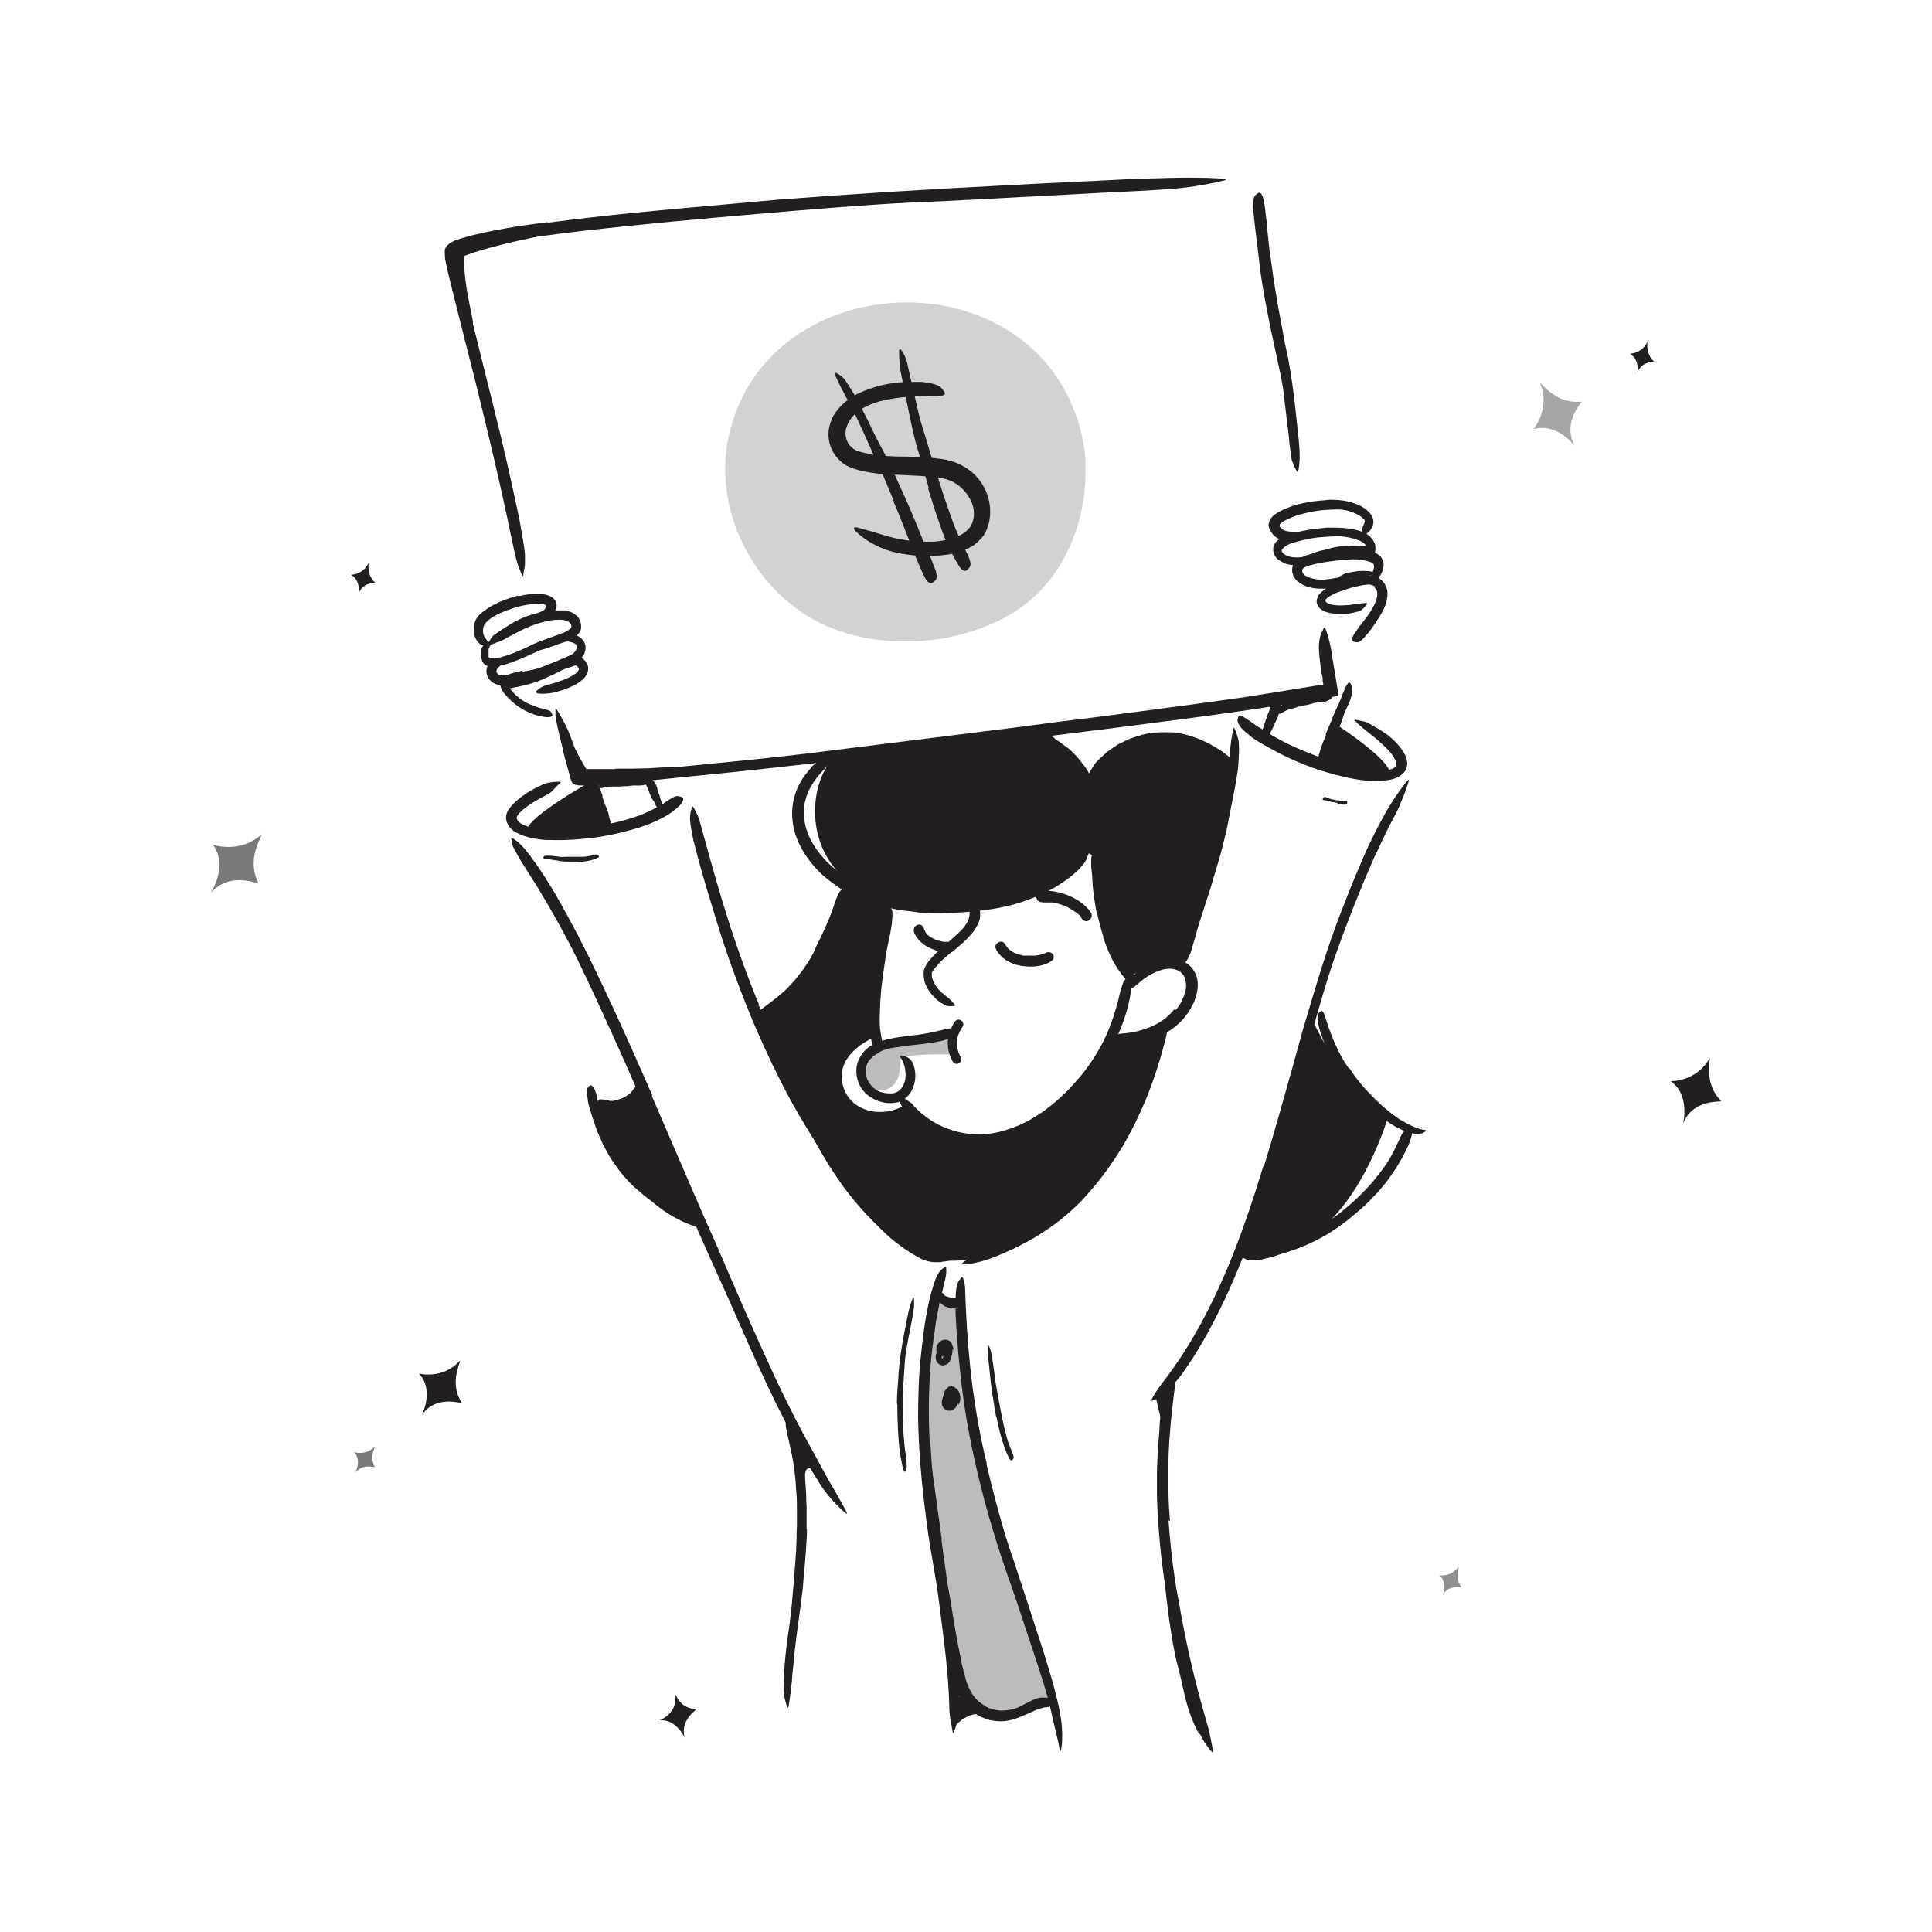 <?xml version="1.0" encoding="UTF-8"?> <svg xmlns="http://www.w3.org/2000/svg" id="Layer_53" version="1.1" viewBox="0 0 520 520"><!-- Generator: Adobe Illustrator 29.2.1, SVG Export Plug-In . SVG Version: 2.1.0 Build 116) --><defs><style> .st0, .st1, .st2, .st3, .st4, .st5, .st6 { fill: #231f20; } .st1 { opacity: .3; } .st1, .st2, .st3, .st4, .st5, .st6 { isolation: isolate; } .st2 { opacity: .2; } .st3 { opacity: .5; } .st4 { opacity: .6; } .st5 { opacity: .3; } .st6 { opacity: .4; } </style></defs><path class="st0" d="M256.9,464.7s4.1-5.1,9.1-2.8c2.9,1.3-8.5-5.7-8.5-5.7l-.6,8.5Z"></path><path class="st0" d="M129.1,65c3.4-.9,6.8-1.6,10.1-2.3,1.2-.2,2.4-.6,3.7-.8,4.4-.8,8.7-1.5,13.1-2.1,1.9-.3,3.9-.6,5.8-1,1.2-.2,2.5-.4,3.7-.6,1.2-.2,2.5-.2,3.8-.3.8,0,.7.2,0,.5-.3.2-.7.4-1.3.7-.3.1-.6.3-.9.4-.1,0-.3.1-.5.2-.2,0-.3,0-.5.1-5,1.1-10,1.9-15.1,2.6-3,.4-6.1,1.2-9.2,1.9-3.4.7-6.7,1.5-10,2.4-2,.6-4.1,1.1-6,1.9l-.6.2c-.1,0-.3.1-.4.2,0,.5.1,2.1.2,3.4.1,1.3.2,2.6.4,3.9.3,2.4.8,4.8,1.3,7.2.1.5.2,1,.3,1.5.4,1.9.4,2.5,0,3.1-.1.1-.2.3-.3.4-.2.2-.4,0-.8-.2s-.6-.8-.9-1.6c-.8-2.1-1.3-4.4-1.7-6.7s-.7-4.6-.9-6.9l-.2-2.3c0-1.2-.1-2.3-.2-3.5.4-.2.8-.4,1.3-.6l.7-.3c.2,0,.5-.2.6-.2.5-.2,1-.3,1.4-.5,1-.3,1.9-.6,2.9-.9h0c0,0,0,.1,0,.1Z"></path><path class="st0" d="M165.5,206.9c2.9,0,5.9,0,8.9-.1l3.2-.2c3.8-.1,7.6-.3,11.4-.5,1.7-.1,3.4-.3,5-.5l1.6-.2,1.6-.2c.5,0,1.1-.1,1.6-.1h1.6c.7,0,.6.2.1.6-.2.2-.6.5-1.1.8-.2.1-.5.3-.7.4-.3.1-.6.2-.9.3-1.1.3-2.2.5-3.3.7-1.1.1-2.2.3-3.3.4-2.2.2-4.4.4-6.6.4-2.7,0-5.4.4-8.1.5-3,.1-6,.2-9,.3-1.8,0-3.7,0-5.5,0s-1.8,0-2.7,0c-.5,0-.9,0-1.4,0-.4,0-1.1,0-1.7-.3-.2-.2-.5-.5-.6-.8-.2-.3-.3-.5-.4-.7-.2-.4-.5-.9-.7-1.3-1-1.9-2-3.8-2.8-5.8-.2-.4-.3-.9-.5-1.4-.1-.4-.2-.8-.3-1.1,0-.3,0-.6,0-.8,0-.4.2-.7.4-.9,0-.1.2-.2.3-.3.3-.2.7.4,1.3,1.5.7,1.7,1.6,3.4,2.5,5.1.4.9.9,1.7,1.4,2.6.2.4.5.8.7,1.2.1.2.3.4.3.5h.2s1.1,0,1.1,0h2.2c1.5,0,3,0,4.4,0h0c0,0,0,0,0,0Z"></path><path class="st1" d="M256.5,283.8s-13.8-.3-14.1,1.2.7,8.9-6.6,8.5c0,0-4.2-2-2.8-7,1.9-6.5,15.2-6.8,15.2-6.8l8.2-.8v4.8h0Z"></path><path class="st0" d="M317,436c.4,2.8.8,5.5,1.3,8.2l.6,3c.7,3.5,1.5,7,2.5,10.4.5,1.5,1,3,1.5,4.5.3,1,.8,1.9,1.1,2.8l.3.7c0,.2.2.5.2.7.2.5.3,1,.5,1.4.2.6,0,.6-.6.3-.3-.2-.6-.4-1-.8-.2-.2-.4-.4-.6-.6-.1-.1-.2-.2-.3-.3,0-.1-.1-.2-.2-.4-2-3.8-3.1-7.9-4-12-.5-2.5-1.2-5-1.8-7.5-.6-2.8-1.1-5.6-1.5-8.4-.3-1.7-.5-3.5-.7-5.2-.4-2.6-.6-5.3-.9-7.9-.2-2-.5-4-.6-6,0-.5,0-.9,0-1.3,0-1.7.1-2.2.6-2.5.1,0,.2-.2.3-.2.3-.1.6.5.8,1.7.2,1.8.5,3.6.7,5.4,0,.9.2,1.8.3,2.8s.2,1.9.3,2.8c.2,1.4.3,2.8.5,4.2l.6,4.2h0,0Z"></path><polygon class="st0" points="311.1 376.2 313.4 385.9 314.5 374 311.1 376.2"></polygon><path class="st0" d="M222.9,400s-6.3-9.3-6.3-2.1c0,2.3-1.1-7.7-1.1-7.7l7.4,9.8Z"></path><path class="st5" d="M257,450.4s-2.4-18.2-2.9-21.5-7.6-44.2-5.4-59.8c2.2-15.6,3.2-18.6,3.2-18.6l6.6,1.3s.9,37.8,9.7,58.5c8.8,20.6,14.2,47.8,14.2,47.8,0,0-9,3.8-11.7,3.8s-9.1-1.4-13.3-10.3"></path><path class="st0" d="M253.4,414.4c.5,4.1,1.1,8.2,1.7,12.3l.8,4.5c.8,5.2,1.7,10.5,2.8,15.7.2,1.2.5,2.3.8,3.4.3,1.1.5,2.3,1,3.3,1,2.7,3,5,5.7,6.2.8.3.7.5-.1.4-.8-.1-2.4-.5-3.8-1.7-1.3-1-2.3-2.4-3.1-3.9-.2-.4-.3-.8-.5-1.1l-.4-1.2-.6-2.2c-.4-1.5-.7-3-1.1-4.5-.3-1.5-.6-3-.8-4.6-.6-3.7-1.4-7.5-2-11.2-.7-4.1-1.3-8.2-1.9-12.4-.4-2.5-.7-5.1-1.1-7.6-.5-3.9-1-7.7-1.5-11.6-.4-3-.9-5.9-1.2-8.8,0-.6-.1-1.3-.2-1.9-.2-2.4-.1-3.2.2-3.8,0-.1.1-.3.2-.4.2-.2.6.7.9,2.5.4,2.6.9,5.3,1.4,8,.4,2.7.8,5.5,1.2,8.3.6,4.1,1.1,8.2,1.7,12.4h0,0Z"></path><path class="st0" d="M363.2,154.1c.5-.1,1.1-.2,1.7-.3.2,0,.4-.1.6-.1.7,0,1.5-.1,2.3,0,.3,0,.7,0,1,.1.4,0,.8.2,1.2.5.1,0,0,.1,0,.2-.1,0-.4.2-.6.2-.8.1-1.5.3-2.2.3-.5,0-.9.1-1.4.2-.5.1-1.1.2-1.6.4-.3,0-.7.1-1,.2-.5.1-1,.2-1.5.4-.4.1-.7.4-1.1.5,0,0-.2,0-.2,0-.3,0-.5,0-.6-.2,0,0,0-.1-.1-.1-.1-.2,0-.4.1-.6.5-.6,1.2-.9,1.9-1.3.5-.2,1.1-.4,1.6-.5h0s0,0,0,0Z"></path><path class="st0" d="M362.4,148.3c-.9,0-1.9.1-2.8.2-.4,0-.7.1-1,.2-1.2.2-2.4.5-3.6.8-.5.1-1.1.3-1.6.5-.7.2-1.4.4-2.1.6-.2,0-.2,0,0-.2.1-.2.4-.5.7-.7.3-.2.6-.4,1-.6.3-.1.7-.3,1-.4.7-.3,1.4-.5,2.1-.6.9-.2,1.8-.5,2.6-.7,1-.2,2-.4,3-.4.6,0,1.2,0,1.9-.1.9,0,1.9,0,2.8.1.7,0,1.5,0,2.2.2.2,0,.3,0,.5,0,.3,0,.5.2.5.4.1.1.1.3.1.4,0,0,0,.1,0,.2,0,.2-.3.3-.8.4-.6,0-1.2,0-1.8-.1-.6,0-1.2-.2-1.8-.2-.9,0-1.9,0-2.8,0h0s0,0,0,0Z"></path><path class="st0" d="M142.7,182.7c.9-.2,1.8-.4,2.7-.7.3-.1.6-.2.9-.4,1.1-.4,2.2-.8,3.3-1.3.5-.2.9-.5,1.4-.7.6-.3,1.2-.6,1.8-.9.2,0,.2,0,.1.2s-.3.5-.6.7c-1.1.9-2.4,1.5-3.7,2.1-.8.3-1.6.7-2.4,1.1-.9.4-1.8.7-2.7,1-.6.2-1.1.3-1.7.5-.9.2-1.7.4-2.6.6-.3,0-.7.1-1,.2-.3,0-.7.2-1.1.2-.2,0-.3,0-.5,0-.3,0-.5,0-.6-.2-.1-.1-.2-.3-.2-.5,0,0,0-.2,0-.3,0-.1,0-.3.2-.4.1-.1.3-.3.5-.3,1.1-.3,2.2-.3,3.4-.6.9-.1,1.8-.3,2.7-.5h0s0,0,0,0Z"></path><path class="st0" d="M348.9,188.2c.8-.2,1.6-.4,2.4-.5.3,0,.6-.2.9-.2,1-.2,2.1-.2,3.1-.4.5,0,.9-.2,1.4-.2.6,0,1.2-.2,1.8-.1.2,0,.2.3.1.6-.1.3-.3.7-.6.9-.6.2-1.1.6-1.7.6-.6.1-1.2.2-1.8.2-.7,0-1.4.3-2.1.5-.8.2-1.6.3-2.4.5-.5.1-1,.2-1.4.4-.7.2-1.5.4-2.1.6-.5.2-1,.5-1.5.8-.1,0-.2.1-.3.2-.2,0-.4,0-.5,0-.1,0-.3-.2-.4-.3,0,0-.1-.1-.1-.2,0-.1,0-.2,0-.4,0-.1,0-.4.2-.5.8-.9,1.8-1.3,2.8-1.8.8-.3,1.6-.5,2.4-.7h0c0,0,0,0,0,0Z"></path><path class="st0" d="M166.3,209.9c.7,0,1.4,0,2.1,0,.3,0,.5,0,.8,0,.9,0,1.8,0,2.7,0,.4,0,.8,0,1.2-.1.5,0,1-.1,1.6,0,.2,0,.2.3,0,.5-.1.3-.3.6-.6.7l-.8.3c-.3,0-.5.1-.8.1-.5,0-1.1.1-1.6,0-.6,0-1.3.1-1.9.2-.7,0-1.4,0-2.1.1-.4,0-.9,0-1.3,0-.7,0-1.3,0-2,.1-.5,0-1,.2-1.5.3-.1,0-.2,0-.3,0-.4,0-.6-.1-.7-.5,0-.1,0-.2,0-.3,0-.3.1-.6.4-.7.9-.4,1.8-.6,2.7-.6.7,0,1.4,0,2.1,0h0s0,0,0,0Z"></path><path class="st0" d="M159.1,210.3s-19.8,11.1-16.9,13.7c5.7,5,21.9-1.7,21.9-1.7l-5-12h0Z"></path><path class="st0" d="M355.2,206.4s15.8,5.2,18.5,2.7c3.2-3-14.2-14.2-14.2-14.2l-4.3,11.6h0Z"></path><path class="st0" d="M353,274s8,18.6,20.7,26.3c0,0-6.8,24.1-22.1,33.4-15.3,9.3-18.7,3.7-18.7,3.7l12-32.7,8.1-30.6h0Z"></path><path class="st0" d="M173.2,294.9l14,34s-20.3-9.4-24.8-23-2.4-7.2,3.2-8.5c5.6-1.3,7.6-2.5,7.6-2.5h0Z"></path><path class="st0" d="M227.6,238.7l11.7,5.3s-3.6,18.6-3.6,22.7,0,12.3,0,12.3c0,0-10.6,4.1-9,12.4,1.5,7.8,10.4,9.7,16.6,6.2,0,0,4.1,6.4,12.4,8.7s24.9-3.3,28-7.1,11.2-11.7,14.4-19.5c0,0,11.1.5,14.6-2s-11.4,30.8-15.3,36.8c0,0-15.6,16.8-23.1,20.1s-15.8,6-23.1,4.1c-7.4-1.9-21-9.8-33.7-35.1s-13.4-29.7-13.4-29.7c0,0,11.6-8.4,13.9-12.6s9.6-22.7,9.6-22.7h0Z"></path><path class="st0" d="M227.6,202.9c-7.8-.7-16.9,28.1,8.2,38.9,0,0,17.6,5.1,29.5,1.6,12-3.4,22.4-7.1,27.1-13.9,0,0,2.5.3,3,3.7s-.1,19.3,8.3,29.8c0,0,6.5-4,10.5-3.4,4,.6,4,0,4,0,0,0,14.4-45.3,13.4-52.4s-20-8.3-20-8.3c0,0-13.7,2.3-18.3,11,0,0-8.8-11.4-17-12.6s-48.7,5.5-48.7,5.5h0Z"></path><path class="st0" d="M245.9,250.6c.6,1.9,2.1,3.3,3.7,4.2s3.6,1.5,5.6,1.5,1.4-.6,1.4-1.4-.6-1.4-1.4-1.4c-.2,0-.4,0-.6,0-.1,0-.2,0-.3,0-.2,0-.2,0,0,0-.4,0-.8-.1-1.2-.2s-.8-.2-1.2-.4c-.2,0,.1,0,0,0-.1,0-.2,0-.3-.1-.2,0-.4-.2-.6-.3-.4-.2-.7-.4-1-.6-.2-.1.1.1,0,0,0,0-.1-.1-.2-.2-.2-.1-.3-.3-.4-.4-.1-.1-.2-.3-.3-.4.2.2,0,0,0,0,0,0,0-.1-.1-.2,0-.1-.2-.3-.3-.5-.1-.3,0,.3,0,0,0,0,0-.2,0-.3-.2-.7-1-1.2-1.7-1s-1.2.9-1,1.7h0Z"></path><path class="st0" d="M256.8,255.7c-1.4,1.1-2.8,2.3-4,3.5-.4.5-.8,1-1.2,1.4-.3.4-.6.8-.8,1.1,0,0,0,.1,0,.2,0,0,0,0,0,0h0c0,.4,0,.6,0,.8.1.9.6,1.9,1.2,2.8.5.8,1.3,1.5,2,2.1.5.4,1,.8,1.5,1.2.5.5.9.9,1.4,1.5.3.4,0,.5-.4.5-.5,0-1.3.1-2-.2-.6-.3-1.2-.7-1.8-1.1-.6-.4-1.1-1-1.6-1.5-1-1.1-1.9-2.4-2.3-4,0-.2-.1-.5-.1-.7,0-.2-.1-.5-.1-.8s0-.5,0-.8c0-.4.1-.7.2-1,.4-1,1-1.8,1.5-2.4,1.3-1.5,2.6-2.7,4-3.9l2.5-2.2c1.2-1.1,2.5-2.2,3.3-3.6.7-1,.9-2.2.9-3.2,0-.2,0-.4,0-.7,0-.4,0-.7.1-.9.1-.2.3-.4.5-.6.1,0,.2-.2.3-.3.2-.1.3-.1.6,0,.2.1.6.4.8.8.4.6.5,1.4.5,2.2,0,.8,0,1.6-.4,2.3-.5,1.4-1.4,2.6-2.3,3.6-1.3,1.5-2.8,2.7-4.2,3.9h0Z"></path><path class="st0" d="M356.8,197.6c.5-1.2,1-2.3,1.5-3.5.2-.4.3-.9.5-1.3.6-1.5,1.4-3,2-4.5.3-.7.5-1.4.8-2,.2-.4.3-.9.5-1.3.2-.4.5-.8.8-1.2.2-.2.4-.1.6.2.2.3.5.9.5,1.5-.1,1.9-.8,3.7-1.7,5.4-.5,1-.8,2.2-1.2,3.3l-1.4,3.6-.9,2.2c-.4,1.1-.9,2.2-1.4,3.3-.3.9-.5,1.8-.8,2.6,0,.2-.1.4-.2.6-.2.3-.3.6-.5.7-.2.1-.4.1-.6.1-.1,0-.2,0-.3,0-.2,0-.3-.1-.4-.3,0-.2-.2-.5-.1-.7,0-.8.1-1.7.3-2.5.2-.8.5-1.6.7-2.4.4-1.2.9-2.4,1.4-3.6h0s0,0,0,0Z"></path><path class="st0" d="M343.9,193.1c-.3.5-.5,1.1-.8,1.6,0,.2-.1.4-.2.6-.4.7-.7,1.4-1.1,2.1-.2.3-.3.6-.4.9-.1.4-.2.8-.6,1.2-.1.1-.4,0-.7-.2-.3-.2-.6-.5-.6-.8,0-.9,0-1.8.5-2.6.3-.5.3-1,.5-1.6.2-.6.4-1.1.6-1.7.1-.4.3-.7.4-1,.2-.5.4-1.1.5-1.6,0-.4,0-.9,0-1.3,0-.1,0-.2,0-.3,0-.4.3-.4,1-.3h.4c.5.2.9.4,1,.7.1.4.3.9.3,1.3,0,.4-.1.8-.2,1.2-.2.6-.4,1.1-.6,1.7h0s0,0,0,0Z"></path><path class="st0" d="M350.3,150c2.5-1.1,4.9-1.4,7.2-1.7.9-.1,1.7-.3,2.6-.4,1.5-.1,3.1-.1,4.6-.1,1.5,0,3.2,0,4.8.7.7.3,1.5.7,2.1,1.3.6.7.9,1.7.8,2.5-.1,1.1-.5,2-1,2.7-.5.8-1,1.5-1.8,2.1-.6.2-.6.1-.6-.5,0-.3,0-.7,0-1.1,0-.4,0-.9.3-1.2.3-.7.6-1.4.5-1.9,0-.2,0-.4-.1-.5,0,0-.1-.1-.2-.3-.1-.1-.4-.2-.6-.3-.2-.1-.6-.2-.9-.3-.7-.2-1.5-.3-2.3-.4-2-.2-4.1.1-6.2.3-2.3.3-4.6.6-6.7,1.2-.3.1-.6.2-1,.3-.3.1-.6.3-.8.4-.4.2-.5.5-.5.9,0,.1,0,.3.1.4,0,.2.2.3.3.5.3.3.7.5,1.2.7.9.4,1.9.6,2.9.7,1.6.1,3.2-.2,4.9-.5.4,0,.7-.1,1.1-.2.7,0,1.2,0,1.5.1.3.2.5.4.7.6,0,.1.2.2.2.4,0,.2,0,.4-.3.6-.2.2-.6.4-1.1.6-.7.2-1.4.4-2.2.5s-1.5.2-2.4.3c-1.6.1-3.4.1-5.2-.4-.7-.2-1.3-.4-2-.9-.7-.4-1.4-.9-1.9-1.8-.6-1-.7-2.3-.2-3.3.2-.5.6-1,1-1.3.4-.3.8-.5,1.1-.7h0c0,0,0,0,0,0Z"></path><path class="st0" d="M169.4,297.8c-.8.3-1.6.6-2.4.8-.3,0-.6.2-.9.2-1.1,0-2.1,0-3-.2-.4,0-.8-.1-1.2-.1-.5,0-1.1,0-1.5-.4-.1-.1,0-.6.2-1.1.2-.5.6-1.1.8-1.1.9,0,1.8,0,2.7.4.3,0,.5,0,.8,0,.3,0,.5-.1.8-.2.6-.1,1.1-.3,1.7-.5.3-.1.7-.3,1-.5.5-.3,1-.7,1.5-1.1.3-.4.6-.9.9-1.2,0,0,.1-.2.2-.2.4-.2.6-.1,1.1.3.1.1.2.2.3.3.3.3.5.8.4,1.1,0,.6-.2,1-.5,1.4-.3.4-.6.7-1,1-.5.5-1.2,1-1.9,1.4h0c0,0,0,0,0,0Z"></path><path class="st0" d="M324.3,234.8c1-3.2,1.9-6.4,2.7-9.6.3-1.2.5-2.4.8-3.5,1-4.1,1.9-8.3,2.6-12.5.3-1.9.5-3.8.6-5.6.1-1.2.1-2.4.3-3.6.1-1.2.4-2.4.6-3.6.2-.8.3-.6.5,0,.2.4.3.9.5,1.3.2.6.4,1.2.5,1.9.2,2.5,0,5-.2,7.5-.2,1.2-.4,2.5-.6,3.7-.2,1.2-.5,2.5-.7,3.7-.3,1.5-.6,3-.9,4.5-.3,1.5-.6,3.1-.9,4.6-.8,3.3-1.6,6.6-2.6,9.8-.6,2-1.2,4-1.8,6-1,3-1.9,6-2.9,9-.4,1.2-.7,2.3-1,3.5l-1,3.4c-.1.5-.3,1-.5,1.5-.4.9-.7,1.5-1,1.9-.3.4-.6.5-.9.7-.1,0-.3.1-.4.1-.2,0-.3-.2-.4-.6,0-.4-.1-1,0-1.7.1-1.1.4-2.1.7-3.2.2-1.1.5-2.1.8-3.2.6-2.1,1.3-4.3,2-6.4,1-3.2,2-6.4,3-9.6h0,0Z"></path><path class="st0" d="M302.1,308.6c-2.4,4-5.1,7.8-8.1,11.3-1.1,1.3-2.2,2.6-3.4,3.8-4.2,4.2-9.1,7.8-14.3,10.6-1.2.6-2.3,1.2-3.5,1.8-1.2.5-2.4,1.1-3.6,1.6-3.1,1.3-6.3,2.4-9.7,2.6-1,.1-.9,0-.2-.6.5-.3,1-.7,1.6-1.1.6-.4,1.4-.8,2.3-1.2,6.2-2.3,12.1-5.1,17.7-8.7,3.3-2.2,6.3-5.1,9.1-8.1,3-3.3,5.7-6.9,8.1-10.8,1.4-2.4,2.8-4.8,4-7.3,1.9-3.8,3.5-7.7,5-11.7,1.1-3.1,2-6.2,2.9-9.3.2-.7.4-1.4.6-2.1.5-1.3.9-2.1,1.3-2.6.5-.5.9-.7,1.3-.8.2,0,.4-.2.5-.2.3,0,.4.2.4.8s0,1.4-.2,2.3c-1.4,5.6-3.2,11.5-5.6,17.3-1.8,4.3-3.9,8.5-6.2,12.5h0s0,0,0,0Z"></path><path class="st0" d="M256.2,352.2c-.5,0-1-.3-1.5-.5-.2,0-.4,0-.5-.2-.6-.3-1.1-.8-1.6-1.2-.2-.2-.4-.3-.6-.5-.3-.2-.5-.5-.5-.9,0-.1.2-.3.6-.6.3-.2.8-.5.9-.5.4,0,.5.1.7.2.2.2.3.3.5.6.2.3.5.3.8.4.3.1.6.2,1,.3.2,0,.4.1.7.1.3,0,.7,0,1,0,.3,0,.5-.3.7-.5,0,0,0-.1.2-.1.2,0,.4.1.6.7l.2.4c.2.4.2.8,0,1.1-.4.8-1,1-1.6,1.1-.5.1-1,.1-1.5,0h0c0,0,0,0,0,0Z"></path><path class="st0" d="M265,459.2c1.3.7,2.8,1.1,4.3,1.2.6,0,1.1,0,1.7-.1,1-.1,2-.3,2.9-.7,1-.4,1.9-1,3-1.5.9-.5,2-1,3.1-1.2.7,0,1.5,0,2.3.1.8.2,1.5.7,1.9,1.4.3.5-.2.6-.7.7-.6,0-1.2.4-1.6.4-.4,0-.9,0-1.3.2-.5.1-.9.2-1.4.4-1,.4-2.1,1-3.4,1.5-1.6.7-3.3,1.4-5.1,1.6-2,.2-3.9,0-5.7-.7-1.1-.4-2.2-1-3.1-1.7-1.5-1.1-2.6-2.4-3.5-3.9-.7-1.1-1.5-2.3-1.9-3.6-.1-.3-.2-.6-.2-.9-.1-1.1.1-1.5.7-1.8.1,0,.3-.1.4-.2.5-.1.9.3,1.2.9.5.9.9,1.8,1.4,2.7.5.9,1,1.7,1.7,2.4,1,1.1,2.1,2,3.4,2.7h0c0,0,0,0,0,0Z"></path><path class="st0" d="M140.6,180.8c2.8-.5,5.4-.9,8-1.9.9-.3,1.8-.8,2.8-1.1l1.3-.5.6-.2.8-.3c.4-.1.7-.2,1.1-.2.2,0,.4,0,.5,0h.1c0,0,0,0,.1,0h.2c.3.3.6.5.9.8.2.2.4.4.6.6.4.5.7,1.1.7,1.8,0,.7-.1,1.4-.5,1.9-.6,1.1-1.5,1.6-2.3,2.2-1.5.9-3,1.5-4.6,2-1,.3-2,.6-3.1.7-1.1.1-2.1.2-3.2,0-.6-.4-.5-.4,0-.8.5-.5,1.4-1.1,2.5-1.4.9-.2,1.9-.5,2.8-.8.9-.3,1.8-.6,2.7-1,.9-.4,1.6-.8,2.3-1.3.3-.2.6-.5.7-.7.1-.2.2-.3.2-.5,0-.2-.2-.6-.5-.8,0,0-.1-.1-.2-.2-.1,0-.2,0-.3,0l-.8.3-.9.3c-.6.2-1.2.4-1.8.6-2.7.9-5.5,1.7-8.3,2.2-1.7.3-3.4.6-4.9,1.1-.3.1-.6.2-.7.3-.1,0-.4.1-.4.3,0,.2,0,.4,0,.5,0,0,0,.2.1.2,0,.1.1.2.2.4.6,1,1.6,1.9,2.6,2.7,1.6,1.2,3.4,1.9,5.2,2.5.4.1.8.2,1.2.3.8.2,1.2.3,1.6.5.3.2.5.4.6.7,0,.1.1.3.2.4,0,.2-.1.4-.4.5-.3.1-.9.2-1.5.1-3.8-.5-7.6-2.4-10.4-5.6-.3-.3-.5-.6-.8-.9-.1-.2-.2-.4-.4-.6-.1-.2-.3-.6-.4-.9-.1-.3-.2-.7-.2-1,0-.3,0-.6.2-.9.2-.6.8-1,1.4-1.3l.4-.2c.1,0,.2,0,.3-.1.2,0,.4-.1.6-.2.4-.1.7-.2,1.1-.3.7-.2,1.4-.4,2.1-.5h0c0,0,0,0,0,0Z"></path><path class="st0" d="M140.4,181.1c1.8-.4,3.7-.9,5.5-1.6.7-.2,1.3-.6,2-.8,1.2-.4,2.3-.9,3.4-1.4.6-.2,1.1-.5,1.7-.7.5-.3,1.1-.5,1.4-.8.3-.3.6-.7.8-1.1.1-.4.1-.7,0-1-.2-.4-.7-.6-1.2-.8-.3,0-.6-.2-.9-.2-.3,0-.6-.1-1,0-.4,0-.5,0-.2-.5.1-.2.4-.5.7-.8.4-.3.8-.5,1.4-.5.5,0,1,0,1.5.3.5.2,1,.6,1.4,1.1.4.5.7,1.2.7,1.8,0,.6-.1,1.2-.3,1.7,0,.3-.2.5-.4.7-.1.2-.3.4-.4.6-.1.2-.3.3-.5.5-.2.2-.4.4-.6.5-.7.5-1.4.8-2.1,1.2-1.7.7-3.4,1.6-5.1,2.2-1.9.7-3.8,1.3-5.8,1.9-1.2.3-2.4.6-3.7.8-.9.2-1.9.3-2.9.2-.5,0-1,0-1.6-.1-.3,0-.5-.1-.8-.2-.3-.1-.6-.3-.8-.4-.7-.5-1.4-1.3-1.6-2.3-.2-1,0-2,.6-2.8.3-.3.6-.7.9-.9.7-.4,1.2-.5,1.6-.4.4,0,.6.3.7.6,0,.1.1.3.2.4,0,.4-.4.9-.8,1.3-.6.5-.7,1.2-.5,1.5.1.1.2.2.4.4,0,0,.1.1.2.1,0,0,0,0,.2,0,.1,0,.4,0,.6.1,1.4.1,3.4-.2,5.2-.6h0c0,0,0,.1,0,.1Z"></path><path class="st0" d="M176.9,212.3c.1.4.2.9.4,1.3,0,.1.2.3.2.4.1.6.3,1.2.5,1.7.1.2.2.5.4.7.2.3.5.5.5.9,0,.2-1.2.9-1.5.6-.5-.5-1-1.1-1.2-1.8-.1-.4-.5-.7-.7-1.1-.2-.4-.4-.9-.6-1.3-.1-.3-.2-.6-.3-.8-.2-.4-.3-.8-.5-1.2-.1-.3-.4-.6-.6-.8,0,0-.1-.1-.1-.2-.1-.2,0-.4.5-.7l.3-.2c.4-.2.8-.2,1-.1.6.4,1,.8,1.3,1.4.2.4.3.8.5,1.3h0s0,0,0,0Z"></path><path class="st0" d="M162.1,214.3c.2.8.5,1.6.8,2.4.1.3.3.6.4.8.2.5.3,1,.5,1.6.1.5.2,1.1.4,1.6.1.5.2.9.4,1.4.1.6.2,1.3,0,1.9,0,.2-.2.2-.5,0-.2-.1-.5-.4-.7-.7-.5-1-.9-2.1-1.3-3.2-.2-.7-.6-1.4-.9-2-.3-.8-.7-1.5-1-2.3-.2-.5-.4-.9-.6-1.4-.3-.7-.6-1.5-.9-2.2-.2-.6-.7-1.1-.9-1.6,0-.1-.1-.2-.2-.4,0-.5.1-.8.6-1,.1,0,.2-.1.3-.1.4-.1.7,0,1.1.2.4.4.8.8,1,1.2.2.4.5.9.7,1.4.3.7.6,1.5.9,2.3h0s0,0,0,0Z"></path><path class="st0" d="M314.5,409.2c.4,5.2.9,10.5,1.7,15.7.3,1.9.6,3.8,1,5.7,1.1,6.7,2.5,13.4,4.1,20,.7,2.9,1.5,5.9,2.3,8.8.5,1.9,1.1,3.7,1.6,5.6.5,1.9.8,3.8,1.2,5.7.2,1.2,0,1.1-.8.2-.3-.4-.8-1.1-1.3-1.8-.5-.8-1-1.7-1.4-2.7-2.5-7.5-4.5-15.1-6-23-.5-2.3-.9-4.7-1.5-7.1-.5-2.4-1-4.8-1.4-7.2-.9-5.3-1.6-10.6-2-16-.1-1.6-.3-3.3-.4-5l-.2-5c0-2.5,0-5,0-7.5.1-2.5.2-5,.4-7.5.2-1.9.3-3.8.4-5.8.2-1.9.5-3.8.7-5.7,0-.4.1-.8.2-1.2,0-.4.2-.8.3-1.2.4-1.5.7-2.5,1-3.2.4-.7.7-1,1-1.3.2-.1.3-.3.5-.3.2,0,.3.2.4.8s.1,1.5,0,2.6c-.5,3.3-.8,6.8-1.2,10.2-.1,1.7-.3,3.5-.4,5.2-.1,1.8-.2,3.5-.2,5.3v2c0,0,0,2,0,2v4c0,2.6.2,5.3.4,7.9h0Z"></path><path class="st0" d="M217.2,411.6c0,2-.2,4-.3,6.1-.2,2-.3,4-.5,6-.2,1.5-.2,2.9-.4,4.4-.6,5.1-1.4,10.2-2,15.4-.3,2.3-.4,4.6-.7,6.8-.1,1.5-.2,2.9-.4,4.4-.2,1.5-.4,2.9-.6,4.3-.1.9-.3.8-.6,0-.2-.8-.7-2.2-.8-3.9,0-6,.7-12,1.6-17.9.5-3.5.8-7.3,1.1-10.9.3-4,.7-8,.8-12,0-1.2,0-2.5.1-3.7,0-1.2,0-2.5,0-3.7,0-1.9,0-3.8-.2-5.6-.1-1.9-.2-3.7-.5-5.6-.3-2.9-1-5.6-1.6-8.4-.1-.6-.3-1.2-.4-1.8-.5-2.3-.4-3.1.1-3.7.1-.1.2-.3.3-.4.4-.3,1,.5,1.6,2.2.9,2.5,1.5,5.1,2,7.7.3,1.3.4,2.7.6,4s.3,2.7.4,4.1l.2,3.1c0,1,0,2,.1,3.1,0,2,0,4.1,0,6.1h0,0Z"></path><path class="st0" d="M367.9,323.9c-1.1,1.1-2.3,2.1-3.5,3.1-.6.5-1.2,1-1.8,1.5l-1.9,1.4c-.9.7-1.9,1.3-2.8,1.9-3.4,2.1-7.1,3.8-10.8,5-.8.3-1.7.5-2.5.8-.8.2-1.7.6-2.5.8-1.1.2-2.2.5-3.3.8-1.1.1-2.3,0-3.4,0-.7,0-.6,0,0-.3.5-.3,1.5-1,2.6-1.6l3.1-1.1c1.1-.3,2.1-.7,3.1-1,.5-.2,1-.3,1.6-.5l1.5-.6,1.5-.6,1.5-.6c.6-.3,1.2-.5,1.8-.8.6-.3,1.2-.7,1.8-1,1.2-.6,2.3-1.5,3.4-2.2.6-.4,1.2-.8,1.8-1.3l1.8-1.3c1.1-1,2.3-1.9,3.4-2.9l2-1.9,1.9-2c1-1,1.8-2.1,2.7-3.2.9-1.1,1.7-2.2,2.5-3.4.6-.9,1.1-1.9,1.6-2.8l1.4-2.9c.2-.4.4-.8.6-1.3.4-.8.7-1.3,1.1-1.5.3-.3.6-.4,1-.4.2,0,.4,0,.5,0,.5,0,.6.9.2,2.2-.3,1-.6,1.9-1.1,2.8-.4.9-.9,1.9-1.4,2.8-.5.9-1.1,1.8-1.6,2.7-.6.9-1.2,1.7-1.8,2.6-.9,1.3-2,2.5-3,3.7-1.1,1.1-2.1,2.3-3.3,3.4h0s0,0,0,0Z"></path><path class="st0" d="M166.7,310.2c.7,1,1.4,2.1,2.1,3.1.8,1,1.6,2,2.4,3,.6.7,1.3,1.4,2,2,2.3,2.4,4.9,4.5,7.7,6.4,1.2.9,2.5,1.6,3.8,2.4,1.7.9,3.3,2,4.9,3,.5.4.4.4-.2.4-.6,0-1.6-.1-2.6-.5-3.8-1.3-7.3-3.3-10.5-5.9-.9-.8-1.9-1.5-2.9-2.3-.9-.8-1.9-1.6-2.8-2.4-2-1.9-3.8-4-5.3-6.3-.5-.7-1-1.4-1.4-2.1l-1.2-2.2c-.3-.5-.6-1.1-.8-1.7l-.8-1.8c-.3-.6-.5-1.2-.7-1.8l-.6-1.8c-.4-.9-.6-1.9-.9-2.8-.3-.9-.6-1.9-.7-2.8,0-.4-.1-.8-.2-1.3,0-.8,0-1.3,0-1.7.2-.4.4-.6.6-.8.1,0,.2-.2.3-.2.2,0,.4,0,.6.3.2.3.6.7.7,1.2.3.8.5,1.6.6,2.4.2.8.5,1.6.7,2.4.4,1.6,1,3.2,1.5,4.9.5,1.2,1,2.3,1.5,3.5.6,1.1,1.2,2.2,1.9,3.3h0s0,0,0,0Z"></path><path class="st0" d="M215.1,262.3c.7-.8,1.3-1.7,1.9-2.6.6-.9,1.2-1.8,1.7-2.8.4-.7.7-1.4,1-2.2,1.3-2.5,2.5-5.2,3.6-7.8.5-1.2.9-2.4,1.3-3.6.3-.8.5-1.6.9-2.3.2-.4.3-.8.6-1.1.3-.3.6-.7.9-1,.4-.4.5-.3.6.3,0,.3.3.7.4,1.1,0,.2.2.5.2.7,0,.2,0,.5,0,.7l-.3,1.2c-.1.4-.3.8-.4,1.2-.3.8-.6,1.6-.9,2.3-.6,1.6-1.3,3.1-2,4.7-.9,1.8-1.6,3.9-2.6,5.8-.5,1-1.1,2.1-1.7,3.1-.3.5-.6,1-.9,1.5l-1,1.5c-.4.6-.9,1.2-1.3,1.7s-.9,1.1-1.4,1.6c-.8.8-1.5,1.6-2.3,2.3l-1.2,1.1c-.4.4-.9.7-1.3,1-1.3,1.1-2.6,2.1-4,3.1-.3.2-.6.4-.9.6-1.2.6-1.8.6-2.3,0-.1-.1-.3-.2-.4-.3-.3-.3,0-1.1.7-1.8,2.3-1.7,4.6-3.3,6.7-5.2l1.2-1.1c.4-.4.7-.8,1.1-1.2.8-.8,1.4-1.6,2.1-2.5h0s0,0,0,0Z"></path><path class="st0" d="M316.4,271.9l.5-.6c.2-.2.3-.5.5-.7.3-.5.6-1,.8-1.5.5-1,.9-2.1,1-3.2.1-.8,0-1.5-.2-2.2-.2-1.2-1-2.1-2.2-2.6-1.2-.5-2.8-.5-4.3,0-1.3.4-2.6,1-3.8,1.8-.8.5-1.5,1.1-2.2,1.7-.4.3-.7.6-1.1.9-.4.3-.8.5-1.2.8-.6.3-.6.1-.6-.6,0-.3,0-.8.2-1.3.1-.5.4-1,.8-1.4,1.4-1.5,3-2.9,5-3.9,2-.9,4.2-1.5,6.6-1.1,1.4.3,2.9.9,4,1.9,1.2,1.1,1.9,2.6,2.1,4,.2,1.6,0,3.1-.5,4.5-.2.7-.4,1.4-.8,2l-.5,1-.6.9c-.9,1.5-2.1,2.8-3.5,3.9-2,1.7-4.4,2.9-6.9,3.6-1.9.6-3.9,1-5.9,1.1-.4,0-.9,0-1.3,0-1.7-.1-2.1-.9-2.3-1.4,0-.1-.1-.3-.1-.4,0-.2.1-.3.5-.5.3-.1.8-.4,1.3-.4,3.1-.2,6.2-.9,9-2.3,2.1-1,3.9-2.4,5.3-4.2h0s0,0,0,0Z"></path><path class="st0" d="M289.6,295c-3.4,3.3-7.1,6.2-11.2,8.6-.8.4-1.5.9-2.3,1.2-.8.4-1.6.8-2.4,1-5.7,2.1-12.1,2.5-18,.9-2.6-.8-5.1-1.9-7.4-3.4-2.8-2-5.6-4.5-6.6-7.9-.2-1.1-.2-.9.6-.4.4.2,1,.6,1.7,1,.3.2.7.5,1,.7.2.1.3.2.5.4.1.1.3.3.4.5,2.1,2.3,4.7,4.2,7.5,5.5,2.9,1.3,6,2.1,9.3,2.2,3.9.2,8-.9,11.7-2.5,1-.4,2-1,3-1.5,1-.6,1.9-1.2,2.9-1.8,1.8-1.3,3.6-2.7,5.3-4.3,2.1-1.9,3.9-4,5.7-6.1,2.6-3.3,4.9-7,6.6-10.8,1.3-3,2.3-6,3.1-9.2.2-.7.3-1.4.5-2.1.4-1.3.6-2.1.9-2.7.3-.6.6-.9,1-1.1.2-.1.3-.2.5-.3.2,0,.3.1.5.7s.2,1.4.1,2.4c-.7,6-3,12-6.1,17.6-2.4,4.1-5.3,7.9-8.7,11.3h0s0,0,0,0Z"></path><path class="st0" d="M234.5,267.4c.3-2.1.7-4.1.9-6.1.1-.7.1-1.5.3-2.2.4-2.6.9-5.2,1.3-7.8.2-1.1.3-2.3.3-3.5.1-1.5-.1-2.9.7-4.4.5-.5.3-.4.8,0,.4.4,1.4,1.2,1.4,2.1,0,.8,0,1.6-.1,2.3,0,.8-.2,1.6-.3,2.3-.2,1.5-.6,3-.9,4.5-.4,1.8-.6,3.7-.9,5.5-.3,2-.6,4.1-.8,6.1-.1,1.2-.2,2.5-.3,3.8,0,1.9-.2,3.8-.1,5.7,0,.7.1,1.5.2,2.2l.4,2.1c0,.3.2.6.2.9,0,.6,0,1,0,1.3-.2.3-.4.5-.7.7-.1,0-.2.2-.3.2-.2,0-.4,0-.6-.1s-.6-.5-.8-.9c-1.1-2.6-1.2-5.5-1.2-8.4,0-2.1.3-4.2.5-6.3h0,0Z"></path><path class="st0" d="M229.2,237.2c2.4,1.4,5,2.5,7.7,3.3.7.2,1.4.4,2,.6.7.2,1.4.3,2.1.4,1.4.3,2.9.5,4.3.7,1.1.1,2.1.3,3.1.3,1.1,0,2.1.2,3.2.2,7.4.4,15-.3,22.1-2.6l2.4-.8,2.3-1c.8-.3,1.5-.7,2.2-1.1.7-.4,1.5-.8,2.1-1.2l2.6-1.7,2.5-1.9c.8-.7,1.5-1.4,2.4-2.1.4-.3.8-.7,1.2-1s.8-.7,1.2-1c1-.8,1.1-.6.7.6-.2.6-.5,1.4-.9,2.4-.2.5-.5,1-.9,1.4-.4.5-.8.9-1.2,1.4-3.4,3.2-7.4,5.6-11.6,7.3-4.2,1.8-8.7,2.9-13.2,3.5-5.4.7-11,1.1-16.5.8-.8,0-1.5,0-2.3-.2l-2.3-.3c-1.5-.1-3-.4-4.5-.7-3-.5-6-1.4-8.8-2.7-1.7-.8-3.4-1.7-5-2.7-1.6-1.1-3.1-2.2-4.5-3.4-2.1-1.9-4-4.2-5.5-6.7-1.5-2.5-2.5-5.3-2.8-8.2-.5-4.5.9-9.2,3.8-12.7.3-.4.6-.8.9-1.1.3-.4.6-.8,1-1.1,2.8-2.5,4.1-2.6,5-2.5.2,0,.5,0,.6,0,.5.2-.5,1.3-2.2,3.1-2.6,2.5-4.8,5.5-5.6,8.8-.9,3.3-.4,6.9,1.1,10.1,1.1,2.4,2.8,4.6,4.7,6.6,2,1.9,4.2,3.7,6.6,5.1h0c0,0,0,0,0,0Z"></path><path class="st0" d="M283.7,198.7c1.1.7,2.1,1.4,3.1,2.2.4.3.8.5,1.1.8,1.2,1.1,2.3,2.3,3.3,3.6.2.3.4.6.7.9l.6.9c.5.8,1,1.6,1.2,2.5,0,.3-.2.4-.6.3-.4,0-.9-.3-1.2-.6-.6-.6-1.2-1.2-1.7-1.9-.3-.3-.5-.6-.8-.9-.3-.3-.6-.6-.8-1-.6-.8-1.6-1.4-2.4-2.1-.9-.7-1.9-1.4-2.9-2-.6-.4-1.2-.8-1.9-1.1-1-.5-2-1.1-3-1.4-.8-.3-1.6-.4-2.5-.6-.2,0-.4,0-.5-.1-.6-.3-.8-.6-.8-1.1,0-.1,0-.2,0-.3,0-.3.4-.6,1-.7.4-.1.9-.1,1.3,0,.4,0,.8,0,1.3.1.8.2,1.6.4,2.4.8,1.2.4,2.3,1.1,3.4,1.7h0c0,0,0,0,0,0Z"></path><path class="st0" d="M306.7,198l.9-.3c.3,0,.6-.1.9-.2l1.8-.3c.6-.1,1.2,0,1.9-.1.6,0,1.2,0,1.8,0,.9,0,1.8,0,2.7.1,3.1.5,6.1,1.6,8.8,3,1.2.6,2.4,1.4,3.5,2.1.7.5,1.4,1,2,1.6.3.3.6.6.9,1,.2.4.4.8.6,1.2.2.5,0,.6-.6.5-.3,0-.7-.1-1.1-.2-.2,0-.4,0-.7-.1-.2,0-.4-.2-.6-.3-1.3-.9-2.6-1.7-4-2.5-.7-.4-1.4-.7-2.1-1.1-.7-.3-1.4-.7-2.2-1.1-1.8-.8-3.8-1.1-5.8-1.2-.5,0-1.1,0-1.6-.1h-1.6c-1.1,0-2.2.4-3.2.5-.7,0-1.3.4-2,.5-.6.2-1.3.3-1.9.7-.9.5-1.9.8-2.8,1.4-.9.6-1.8,1.1-2.6,1.7-.6.5-1.2,1.1-1.7,1.7l-.8.9c-.3.3-.5.6-.8.9-.2.3-.4.5-.7.8-.2.2-.4.4-.6.6-.2.1-.4.2-.5.3-.3.1-.6,0-1,0-.1,0-.3,0-.4-.1-.4-.2-.4-.9,0-1.9.4-.7.8-1.4,1.2-2,.4-.7,1-1.2,1.6-1.8.6-.6,1.2-1.1,1.8-1.7.7-.5,1.4-1,2-1.4.5-.3,1-.7,1.6-1l1.7-.8c1.1-.6,2.3-.9,3.5-1.3h0c0,0,0,0,0,0Z"></path><path class="st0" d="M355.7,204.4c3.2,1.1,6.4,2,9.7,2.5,1.2.2,2.4.3,3.6.4,1,0,2.1.2,3.1.1,1,0,2-.2,2.7-.5.4-.1.6-.4.8-.6.1-.2.2-.4.2-.8,0-.7-.6-1.6-1.2-2.5-1.1-1.5-2.6-2.7-4-4-1.9-1.6-3.9-3-5.7-4.8-.6-.5-.4-.6.3-.4.4,0,.9.2,1.4.3.3,0,.6.1,1,.2.3.1.6.3,1,.5,1.1.6,2.2,1.3,3.4,2,.5.4,1.1.7,1.6,1.1.5.4,1,.9,1.5,1.3,1,1,1.9,2,2.7,3.3.4.7.8,1.4.9,2.4.2,1-.1,2.2-.8,3-.8.9-1.8,1.4-2.7,1.7-.9.3-1.8.4-2.6.5-1.7.2-3.4.2-5,0-3.6-.4-7-1.2-10.4-2.2-2.1-.6-4.1-1.3-6.1-2.1-3.1-1.2-6-2.6-8.9-4.2-2.2-1.2-4.5-2.4-6.4-4.1-.5-.4-.9-.7-1.3-1.1-1.4-1.6-1.6-2.4-1.3-3.1,0-.2.1-.4.2-.5.3-.4,1.1,0,2.3.8.4.3.9.6,1.3.9.4.3.9.6,1.3.9.9.6,1.8,1.1,2.7,1.7,1.8,1.1,3.8,2.2,5.8,3.2,3,1.4,6.1,2.7,9.3,3.8h0c0,0,0,0,0,0Z"></path><path class="st0" d="M370.1,157.9c-.3-.2-.7-.4-1.1-.5-.5-.1-.8-.1-1.4,0-1.1.1-2.4.4-3.6.7-.9.2-1.7.6-2.5.8-1.5.5-3,1.1-4.1,1.9-.6.5-.7.6-.6,1,0,.2.2.3.3.4.2.2.6.3.9.4,1.2.4,2.7.4,4.1.3.9,0,1.8-.2,2.7-.3.9-.2,1.8-.2,2.7-.3.5,0,.6.1.2.6-.2.2-.5.5-.8.9-.2.1-.4.3-.6.5l-.4.2c-.1,0-.3,0-.4.1-1.9.5-3.9.9-6,.6-1-.1-2.1-.2-3.3-.8-.2-.1-.7-.4-1-.7-.3-.3-.5-.7-.7-1.1-.3-.8,0-1.7.4-2.4.5-.7,1.1-1.1,1.6-1.5.5-.4,1.1-.7,1.6-1,1.1-.6,2.2-1.1,3.4-1.4,1.3-.4,2.5-.8,3.8-1.1.6-.1,1.3-.3,2-.4.3,0,.7,0,1.2,0,.4,0,.8,0,1.1.2.9.2,1.8.7,2.5,1.4.7.7,1.1,1.6,1.3,2.6.3,2.9-1,5.2-2.3,7.3-1,1.6-2.1,3.2-3.3,4.6-.3.3-.5.6-.8.9-.5.6-1,.8-1.3,1-.4.1-.7.1-1,0-.2,0-.3-.1-.5-.2-.4-.2-.3-1,.3-2,.5-.7.9-1.3,1.4-2,.5-.6,1-1.3,1.5-1.9,1-1.3,1.8-2.6,2.5-3.9.5-1,.8-2,.8-2.9,0-.8-.2-1.4-.8-1.8h0c0,0,0-.1,0-.1Z"></path><path class="st0" d="M348.8,143.3c2.1-.5,4.2-.9,6.3-1.1.8,0,1.5-.2,2.3-.2,2.7,0,5.5,0,8.3.8,1.2.4,2.5.9,3.4,2,.6.7,1.1,1.5,1.1,2.5,0,.4,0,.9-.1,1.3,0,.4-.3.8-.5,1.1-.2.4-.4.4-.6,0-.1-.2-.3-.5-.5-.9-.2-.3-.3-.7-.4-1-.3-1-.9-1.7-2-2.2-1.1-.5-2.5-.9-4-1.1-1.8-.3-3.7-.1-5.5,0-2,.1-4.1.4-6,.9-1.2.3-2.5.6-3.5,1-.8.4-1.6.9-2,1.4-.1.2-.2.5,0,.8.1.2.4.5.8.7,1.1.7,2.6.8,3.9.7.3,0,.6,0,.9,0,1.2,0,1.6.3,1.9.6,0,0,.1.2.2.2,0,.1,0,.2-.2.4-.2.2-.5.4-1,.6-1.3.4-2.8.5-4.4.2-.8-.1-1.6-.4-2.4-.9-.2-.1-.4-.2-.6-.4l-.3-.2h-.1c0-.1-.2-.3-.2-.3-.2-.3-.5-.5-.6-.9-.2-.3-.2-.7-.3-1,0-.3,0-.5,0-.8,0-.2.2-.5.2-.7.1-.2.2-.4.3-.6.1-.2.2-.3.4-.5.5-.5,1-.9,1.6-1.3.5-.3,1.1-.6,1.7-.8.6-.2,1.1-.3,1.6-.5h0c0,0,0,0,0,0Z"></path><path class="st0" d="M297,252.2c-.6-1.9-1.1-3.8-1.6-5.8-.2-.7-.4-1.4-.5-2.1-.4-2.5-.8-5-.9-7.6,0-1.1-.2-2.2-.3-3.3,0-.7,0-1.4,0-2.1,0-.7.3-1.4.4-2.1.1-.4.2-.4.5,0,.1.2.3.4.6.8.1.2.2.3.3.5,0,0,0,.2.2.3v.3c.1.4.2.7.3,1.1v.5c.1,0,.2.5.2.5,0,.7.1,1.4.2,2.1.1,1.4.2,2.8.3,4.2,0,.9.2,1.7.3,2.6.2.9.4,1.7.6,2.6.4,1.9.9,3.7,1.5,5.5.4,1.1.7,2.2,1.2,3.3.6,1.7,1.4,3.3,2.2,4.9.7,1.2,1.5,2.3,2.3,3.4l.5.7c.6,1,.6,1.4.3,1.9,0,.1-.1.3-.2.4-.3.3-.9.2-1.5-.4-.5-.4-1-.9-1.4-1.4-.4-.5-.8-1-1.2-1.6-.8-1.1-1.5-2.2-2.1-3.5-.9-1.8-1.6-3.7-2.3-5.6h0s0,0,0,0Z"></path><path class="st0" d="M250.5,389.5c.3,6.4,1,12.8,1.8,19.1.3,2.3.7,4.6,1,7,1.1,8.2,2.4,16.4,3.4,24.7.5,3.7.9,7.4,1.2,11,.1,1.2.2,2.4.2,3.5,0,1.2,0,2.4,0,3.6,0,2.4-.2,4.8-1.1,7.1-.5,1.4-.5,1.2-.7,0-.2-1.3-.8-3.6-.8-6.2-.2-9.4-1.6-18.8-2.8-28.4-.7-5.7-1.9-11.6-2.8-17.5-.9-6.5-1.7-12.9-2.2-19.5-.3-4-.5-8-.6-12.1,0-6.1.2-12.2.9-18.2.5-4.7,1.1-9.3,2.2-13.9.2-1,.5-2,.8-3,1.1-3.7,1.9-4.7,2.8-5.3.2-.1.4-.3.6-.4.2-.1.3.2.3,1,0,.7-.1,1.8-.5,3.1-.3,1-.4,2-.7,3l-.4,1.5-.3,1.5c-.2,1-.4,2-.6,3.1-.2,1-.4,2.1-.5,3.1-.6,4.2-1.2,8.4-1.4,12.7-.4,6.4-.4,12.8,0,19.3h0,0Z"></path><path class="st0" d="M204.1,270.3c2.8,6.8,5.8,13.5,9.2,20.1.6,1.2,1.2,2.4,1.9,3.6.7,1.2,1.3,2.3,2,3.5,4.6,8.3,9.6,16.3,15.6,23.7,2.6,3.3,5.6,6.3,8.7,9,3.9,3.6,8.4,6.3,13.2,8.3,1.5.6,1.3.8-.2,1-.4,0-.9.1-1.4.2-.6,0-1.1,0-1.8,0-.7,0-1.4-.2-2.1-.4-.4-.1-.7-.2-1.1-.4-.4-.2-.7-.4-1.1-.6-2.6-1.4-4.9-3.1-7.1-4.9-1.1-.9-2.1-1.9-3.1-2.9-1-1-2-2-2.9-3.1-3.8-4.2-7.1-8.7-10.2-13.4-3.6-5.6-7.4-11.5-10.7-17.5-3.6-6.6-6.8-13.4-9.8-20.3-1.8-4.3-3.5-8.5-5.1-12.9-2.5-6.5-4.6-13.2-6.6-19.9-1.6-5.2-3.1-10.2-4.4-15.4-.3-1.1-.6-2.3-.8-3.4-.4-2.1-.6-3.6-.6-4.6.1-1.1.2-1.7.4-2.2,0-.2.1-.5.2-.7.1-.2.3,0,.7.8.2.4.4.9.7,1.4.3.6.4,1.2.7,2,2.5,9.1,5.1,18.7,8.2,28.2,2.3,7,4.8,14,7.7,20.9h0s0,0,0,0Z"></path><path class="st0" d="M159.5,225.5c-3.5.4-7,.7-10.5.6-1.3,0-2.6,0-3.9-.2-1.1-.2-2.3-.3-3.4-.7-1.1-.3-2.3-.8-3.4-1.5-1.1-.8-2.1-2.1-2.1-3.7,0-.8.3-1.5.7-2.1.4-.6.8-1.1,1.2-1.5,1.5-1.5,3.2-2.7,4.9-3.7,1.1-.6,2.3-1.2,3.4-1.7,1.2-.4,2.5-.6,3.9-.6.4,0,.6.1.6.2,0,.1-.2.2-.5.5-.6.4-1.4,1.6-2.5,2.4-1,.6-2.1,1.1-3.1,1.7-1,.6-2.1,1.2-3,1.9-.9.7-1.8,1.4-2.3,2.1-.5.8-.6.9-.2,1.6.5.8,1.8,1.4,3.2,1.8,1.4.4,2.9.5,4.4.6,3.3.2,6.7,0,10.1-.3,2.1-.2,4.1-.6,6.2-1,3.1-.6,6.2-1.4,9.1-2.5,2.3-.9,4.4-2,6.4-3.2.4-.3.8-.6,1.3-.9,1.6-1,2.1-1.2,3-.9.2,0,.4.1.6.2.3.1.4.4.2.9-.1.4-.5,1-1.1,1.5-1.7,1.7-3.8,2.9-5.9,3.9-2.2,1-4.4,1.8-6.7,2.4-3.4,1-6.9,1.7-10.4,2.2h0c0,0,0,0,0,0Z"></path><path class="st0" d="M175.4,294.9l12.3,28.5c1.5,3.5,3,6.9,4.6,10.4,5.2,12.2,10.5,24.4,16.1,36.5,2.5,5.3,5.1,10.6,7.9,15.8,1.8,3.3,3.6,6.6,5.4,9.9.9,1.6,1.8,3.3,2.8,4.9.5.8.9,1.6,1.4,2.5l1.4,2.5c1.1,2,.8,1.9-.7.5-.7-.7-1.8-1.7-2.9-3-1.1-1.3-2.4-2.9-3.5-4.8-2.1-3.3-4-6.6-5.8-10.1-1.8-3.4-3.6-6.9-5.3-10.3-3.4-6.9-6.6-14-9.7-21.1-3.7-8.5-7.8-17.3-11.6-26-4.1-9.6-8.3-19.1-12.4-28.7-2.6-5.9-5.1-11.8-7.7-17.6-4-8.9-8-17.8-12.2-26.4-3.3-6.7-6.9-13.1-10.7-19.4-.9-1.4-1.7-2.7-2.6-4.1-1.6-2.6-2.7-4.2-3.3-5.5-.3-.6-.6-1.1-.8-1.5s-.2-.8-.3-1.2c0-.3-.2-.7-.2-1,0-.4.4-.1,1.4.6.5.3,1,.9,1.6,1.5.6.6,1.2,1.4,1.9,2.3,4.1,5.4,7.5,11.3,10.8,17.4,3.3,6.1,6.4,12.4,9.4,18.8,4.5,9.5,8.7,19,12.9,28.6h0s0,0,0,0Z"></path><path class="st0" d="M265.5,394c1.5,6.5,3.2,12.9,5.1,19.3.7,2.3,1.5,4.6,2.3,6.9,1.3,4.1,2.7,8.2,4,12.2,1.3,4.1,2.7,8.2,4,12.3,1.1,3.7,2.3,7.3,3.2,11,.6,2.4,1.2,4.8,1.5,7.2.2,1.2.2,2.5.3,3.7,0,1.2,0,2.5-.2,3.7-.2,1.5-.4,1.3-.6,0-.2-1.3-.8-3.6-1.4-6.2-.6-2.4-1-4.8-1.7-7.1-.6-2.4-1.4-4.7-2.1-7-1.5-4.7-3.1-9.4-4.7-14.2-1.8-5.7-4-11.6-5.9-17.4-2.1-6.4-4-12.9-5.6-19.5-1-4-1.9-8.1-2.7-12.2-1.2-6.2-2.1-12.5-2.7-18.7-.5-4.9-.9-9.6-1.1-14.5,0-1.1,0-2.1,0-3.2,0-4,.5-5.2,1.2-6,.2-.2.3-.4.4-.5.2-.2.4.1.6.9.3.7.4,1.9.4,3.3.3,8.5.9,17.4,2.1,26.3.9,6.6,2.1,13.2,3.7,19.7h0s0,0,0,0Z"></path><path class="st0" d="M340.2,313.9c2.7-8.8,5.2-17.8,7.7-26.7.9-3.3,1.8-6.5,2.7-9.8,1.7-5.7,3.4-11.5,5.2-17.2,1.8-5.7,3.8-11.4,6-16.9,1.9-5,4-9.9,6.1-14.7,2.9-6.1,6-12.3,10.2-17.6,1.3-1.7,1.3-1.3.7.4-.3.9-.7,2.1-1.3,3.5-.6,1.4-1.2,3.1-2.2,4.8-1.6,3-3.1,6.1-4.5,9.2-.8,1.5-1.5,3.1-2.1,4.6l-1,2.3-1,2.4c-2.6,6.3-5.1,12.8-7.4,19.3-2.7,7.8-5,16.2-7.3,24.4-2.5,9-5,18-7.6,27-1.6,5.5-3.3,11-5.1,16.5-2.8,8.3-6,16.5-9.7,24.4-2.9,6.1-6,12-9.8,17.6-.9,1.2-1.6,2.5-2.6,3.6-1.7,2.2-3,3.5-4,4.3-1,.8-1.7,1.2-2.3,1.4-.3.1-.6.3-.8.3-.6.1.6-1.9,2.9-5,7.2-9.2,13-20.2,17.8-31.7,3.5-8.6,6.5-17.4,9.2-26.4h0,0Z"></path><path class="st0" d="M155.1,165.6c.9.9,1.4,1.9,1.3,3.4,0,.4-.2.7-.3,1-.2.3-.4.6-.6.8-.2.2-.4.4-.6.5l-.6.4c-1.5.9-3,1.3-4.4,1.8-1.1.4-2.1.8-3.1,1.1l-1.4.4c-.4.1-.8.3-1.2.5l-2.6,1.2c-1.8.8-3.6,1.5-5.5,2.1-.9.2-1.7.5-2.6.6-.5,0-.9,0-1.5,0-.5,0-1.1-.2-1.6-.6-.6-.5-.8-1.4-.9-2,0-.6,0-1.1,0-1.8,0-.3.2-.7.4-1,.2-.3.5-.5.7-.7.5-.4,1-.6,1.5-.8.7-.2.6-.2.3.4-.2.3-.3.7-.6,1.1-.1.2-.2.4-.3.7,0,.1,0,.2,0,.3,0,0,0,.1,0,.2,0,.2,0,.6,0,1.2v.4c0,0,0,.1.1.2,0,0,0,0,0,.1,0,0,0,0,0,0,0,0,.2.1.5.1.3,0,.8,0,1.3,0,1.9-.3,4-1.1,6-1.9,1.2-.5,2.4-1.1,3.7-1.7.3-.2.6-.3,1-.5h.3c0-.1.2-.2.2-.2l.5-.2c.6-.2,1.3-.5,1.9-.7,1.4-.5,2.8-1,4.2-1.5,1.3-.5,2.7-1.3,2.6-1.9,0-.2-.1-.6-.3-.8-.2-.2-.4-.4-.7-.6-.6-.3-1.5-.4-2.3-.4-2.6,0-5.4.8-7.9,1.8-2,.8-3.8,1.8-5.7,2.8-.4.2-.8.5-1.2.7-1.5.8-2.1.9-2.7.6-.1,0-.3,0-.4-.1-.2,0-.1-.3,0-.7.1-.4.5-.9,1-1.3,1.6-1.3,3.3-2.3,5.2-3.2,1.9-.9,3.8-1.6,5.9-2.2,1.5-.4,3.1-.8,4.8-.9.8,0,1.7,0,2.6,0,.9.2,2,.4,2.9,1.3h0c0,0,0,0,0,0Z"></path><path class="st0" d="M349.2,135.8c2.2-.6,4.3-.9,6.5-1.1.8,0,1.6-.2,2.4-.2,2.9,0,5.8.4,8.5,1.9.6.4,1.1.7,1.6,1.2.5.5,1,1,1.3,1.9.4,1.1,0,2.2-.5,2.9-.2.4-.5.7-.8.9l-.4.4c-.1.1-.3.2-.4.3-.3.3-.4.3-.6-.3-.2-.6-.2-1.7.2-2.4.1-.3.3-.6.3-.8,0-.2,0-.3,0-.4,0-.2-.3-.5-.8-.9-.9-.7-2.2-1.3-3.6-1.7-1.7-.5-3.6-.4-5.4-.3-2,.1-4.1.4-6.1.9-1.2.3-2.5.6-3.6,1.1-.9.4-1.8.8-2.5,1.2-.2.1-.4.2-.5.4,0,0-.2.2-.3.3,0,.1-.1.2-.1.4,0,.1,0,.3.2.4.2.3.7.7,1.2.9.6.2,1.2.3,1.9.3.3,0,.6,0,.9,0,1.2,0,1.6.2,1.9.8,0,.1.1.2.2.4,0,.4-.3.7-1.3,1-.7.2-1.4.3-2.2.3s-1.7-.1-2.6-.4c-.5-.2-.9-.4-1.4-.8l-.3-.3c-.1-.1-.3-.2-.4-.4-.2-.3-.4-.6-.6-.9-.3-.6-.6-1.3-.4-2,.2-.7.5-1.3,1-1.8.2-.2.4-.4.5-.4l.4-.3c.3-.2.5-.4.8-.5.5-.3,1.1-.6,1.6-.8,1.1-.5,2.1-.8,3.2-1.2h0c0,0,0,0,0,0Z"></path><path class="st0" d="M281.6,197.9l-36.6,4.4c-4.4.6-8.9,1.1-13.4,1.7-15.7,1.8-31.4,3.6-47.1,5.1-7,.7-14,1.5-21,2-1.5.1-2.9.2-4.4.3s-1.5,0-2.3,0c-.2,0-.4,0-.6,0s-.6,0-.9-.1c-.6,0-1.1-.3-1.4-.8-.1-.3-.2-.5-.3-.8,0-.1-.1-.3-.1-.4v-.3c-.1,0-.4-1.1-.4-1.1l-.6-2.2c-.4-1.4-.8-2.9-1.1-4.4-.7-2.9-1.5-5.8-1.9-8.8,0-1.4,0-2,0-2,.1,0,.4.6,1.1,1.7.6,1.1,1.5,2.6,2.3,4.4.8,1.9,1.6,4.1,2.3,6.6l.8,3,.4,1.5.2.6h0c-.1,0,.3,0,.5,0h.7c1,0,1.9,0,2.9,0,2-.1,4-.2,6-.4,4-.3,8-.7,12.1-1.1,8.1-.8,16.1-1.6,24.2-2.4,10.9-1.1,22.3-2.6,33.5-4,12.3-1.5,24.6-3.1,36.8-4.6,7.6-1,15.1-2,22.7-2.9,11.4-1.5,22.9-3,34.3-4.6,4.4-.6,8.8-1.3,13.1-2,4.1-.7,8.2-1.3,12.3-2h.5c0-.1-.2-.9-.2-.9h0c0-.1,0-.4,0-.4v-.6c-.1-.4-.2-.7-.3-1.1-.5-3.6-.8-6-.7-7.7.1-1.7.4-2.7.8-3.5.2-.4.4-.8.5-1.1.3-.3.5.2.9,1.5s1,3.2,1.3,5.9c.6,3.6,1.2,7.1,1.8,10.9-3.9.6-7.8,1.2-11.7,1.9-3.3.5-6.5,1-9.9,1.5-6.6,1-13.3,1.9-20,2.8-12.3,1.6-24.6,3.2-36.9,4.7h0c0,0,0,0,0,0Z"></path><path class="st0" d="M343.7,80.8c.7,3.8,1.4,7.6,2.1,11.4.3,1.4.6,2.8.9,4.2.9,4.9,1.6,9.9,2.1,14.9.2,2.2.5,4.4.7,6.6.3,2.8.5,5.7,0,8.5-.1.9-.3.8-.7,0-.2-.4-.5-.9-.7-1.5-.1-.3-.3-.7-.4-1,0-.4-.2-.7-.2-1.2-.1-1.4-.5-2.8-.5-4.2-.1-1.4-.3-2.8-.5-4.2-.3-2.8-.7-5.7-1-8.5-.4-3.4-1.3-6.9-2-10.4-.8-3.8-1.7-7.6-2.4-11.5-.5-2.4-.9-4.8-1.3-7.1-.6-3.6-1-7.3-1.4-10.9-.4-2.8-.7-5.6-1-8.4,0-.6-.1-1.2-.1-1.8,0-2.3.2-3,1-3.5.2-.1.4-.3.5-.3.6-.2,1.1.7,1.4,2.4.1.6.2,1.2.3,1.8.1.6.1,1.2.2,1.9.2,1.2.3,2.5.4,3.8.1,1.3.3,2.5.4,3.8s.3,2.6.5,3.8l.4,2.9.4,2.9c.3,1.9.6,3.8,1,5.7h0s0,0,0,0Z"></path><path class="st0" d="M147.8,59.9c15.1-2,30.3-3.4,45.4-4.7,5.5-.5,11.1-1,16.6-1.5,19.5-1.5,39-2.7,58.6-3.7,8.7-.5,17.4-.9,26-1.3,5.5-.3,11.1-.6,16.6-.7,5.5-.2,11.1-.3,16.6,0,1.7.2,2.5.3,2.4.4,0,.1-.9.2-2.3.6-1.5.3-3.5.7-6,1.1-2.5.4-5.4.7-8.6.9-5.6.4-11.3.6-16.9.9-5.6.3-11.3.6-16.9.9-5.6.3-11.3.6-17,.9-5.7.3-11.3.6-17,.8-13.6.7-27.7,1.9-41.6,3.1-15.2,1.3-30.5,2.7-45.7,4.4-9.3,1.1-18.7,2.3-27.9,4.1-1.7.4-3.4.8-5.1,1.3-.4.1-.8.3-1.2.4-.3.1-.5.2-.7.4,0,0-.2.2-.2.3,0,.1,0,.2,0,.3,0,.1,0,.2,0,.4v.6c.9,3.4,1.8,6.9,2.6,10.4,1.8,6.9,3.5,13.8,5.2,20.7,2.7,10.7,5.3,21.2,7.6,31.9.5,2.4,1,4.6,1.5,7,.8,4.4,1.3,7.4,1.5,9.4,0,1.1,0,1.9,0,2.6,0,.7-.2,1.3-.3,1.8-.1.5-.1,1.1-.2,1.3-.1.4-.4-.2-1-1.8-.7-1.5-1.2-4-1.9-7.2-3.9-19-8.8-38.9-13.9-58.8-.9-3.7-1.9-7.4-2.8-11.2-.5-1.9-.9-3.7-1.3-5.7-.1-.3-.2-1.4-.2-2.3,0-.5,0-.9.3-1.3.2-.4.6-.7.9-1,.4-.3.8-.5,1.2-.7s.5-.2.8-.3c.5-.2,1-.4,1.5-.5,3.9-1.2,7.7-1.9,11.5-2.6,3.8-.7,7.6-1.2,11.5-1.7h0c0,0,0,.1,0,.1Z"></path><path class="st0" d="M363.2,287.5c1.2,1.9,2.6,3.7,4.1,5.4.5.6,1.2,1.2,1.7,1.8,2,2.1,4.2,4.1,6.6,5.8,1,.8,2.2,1.4,3.3,2,1.5.7,3,1.5,4.5,1.6.4,0,.5.2,0,.6-.4.3-1.5.7-2.5.5-.9-.2-1.8-.4-2.7-.7-.9-.4-1.7-.8-2.5-1.2-1.6-.9-3-1.9-4.4-3.1-1.6-1.4-3.4-2.8-4.9-4.3-1.7-1.7-3.3-3.5-4.7-5.5-.9-1.2-1.7-2.5-2.4-3.7-1.1-1.9-2.1-4-2.9-6.1-.6-1.6-1.2-3.2-1.6-5,0-.4-.1-.8-.2-1.1,0-.7,0-1.2.2-1.5.1-.3.3-.5.5-.7.1,0,.2-.2.3-.2.3-.1.7.4,1,1.4.5,1.4.9,2.8,1.4,4.1.5,1.4,1,2.7,1.7,4.1.9,2,2,4,3.3,5.8h0s0,0,0,0Z"></path><path class="st0" d="M256.4,363.1c0,.9-.2,1.6-.4,2.4,0,.1-.1.4-.2.5,0,.1-.1.3-.2.5-.2.3-.4.5-.8.7-.3.2-.8.3-1.2.3-.9-.1-1.3-.7-1.6-1.3-.2-.6-.2-1.1-.1-1.5.1-.6.4-1.1.8-1.4.1-.1.4.1.5.4s.3.6.3.9c-.1.4,0,.7,0,.8,0,.1.1.2.1.3,0,0,0,.1,0,.1h0q0,0,0,0s.1-.2.2-.4c.2-.3.3-1,.3-1.5,0-.4,0-.7,0-1,0-.1,0-.2,0-.2.3-.3.2-.4.3-.1,0,0,0,.1,0,.2,0,0,0,0,0,0,0,0,0,0,0,0,0,0,0,.1-.1.2,0,.3,0,.7,0,1.2,0,.1,0,.2,0,.3-.1.5-.3.6-.8.6-.1,0-.2,0-.3,0-.4,0-.6-.3-.8-.5-.3-.4-.4-.8-.4-1.4,0-.3,0-.7.2-1.1.2-.4.6-.9.9-1.1.2-.1,1-.7,2-.3.2,0,.4.2.6.3.1.1.2.2.3.3v.2c.1,0,.2.1.2.1v.3c.4.6.4,1,.4,1.5h0,0Z"></path><path class="st0" d="M257.9,377.7c-.2.4-.4.7-.6,1-.1.2-.3.4-.7.7-.4.2-.8.4-1.3.3-.7-.1-1.1-.5-1.4-.8-.4-.6-.5-1.1-.4-1.7,0-.4.2-.8.3-1.2.1-.4.2-.7.3-1,.1-.4.3-.9.7-1.2.1,0,.4.1.6.4.2.3.5.6.5.8-.1.7-.1,1.3-.3,1.9,0,.2,0,.2,0,.4,0,0,0,0,0,.1,0,0,0,0-.1.2-.1.2-.2.3-.2.3,0,0,0,0,0-.1h0c0,.1,0,0,0,0h0s0,0,0-.1c0,0-.3-.3-.2-.2,0,0,0,0,0,0,0,0,.1-.2.2-.3.1-.2.2-.5.3-.7.1-.4.1-.8,0-1-.1-.2-.4-.2-.6-.2,0,0-.1,0-.1,0,0,0-.1-.1-.1-.3,0-.2,0-.4,0-.6v-.3c0-.4.2-.7.7-.9.3,0,.6-.1.9,0,.3,0,.6.2.9.5.6.4,1,1.1,1.1,1.8.1.5.1,1,0,1.4,0,.4-.2.8-.4,1.2h0s0,0,0,0Z"></path><path class="st0" d="M268.1,255.6c1.7,2.9,4.8,4.3,8,4.5,2.3.2,5.2-.1,7.1-1.6.6-.5.5-1.5,0-1.9s-1.4-.5-1.9,0c.4-.3,0,0-.2,0,0,0-.1,0-.2.1-.2.1.3,0,0,0-.5.1-.9.3-1.4.4-.2,0-.5,0-.7.1.3,0-.1,0-.2,0-.1,0-.3,0-.5,0-.6,0-1.2,0-1.8,0-.1,0-.3,0-.4,0,0,0-.2,0-.3,0q.1,0,0,0c-.3,0-.6-.1-.9-.2-.6-.1-1.2-.4-1.6-.5-1.2-.6-2-1.3-2.6-2.4-.9-1.5-3.3-.1-2.4,1.4h0Z"></path><path class="st0" d="M280.5,242.9c.5,0,1,0,1.5,0,.2,0,.5,0,.7,0,0,0,.3,0,.1,0,.1,0,.3,0,.5,0,1.1.2,2.2.5,3.2.9.3.1.2,0,.5.2.2.1.5.2.7.4.5.3,1,.6,1.5.9.2.2.3.2.5.3.2.2.4.3.6.5.2.2.4.4.6.6,0,0,.2.3,0,.1,0,.1.2.2.2.4.5.7,1.3,1,2,.5.7-.4,1-1.4.5-2.1-1.5-2.2-3.7-3.6-6.1-4.6-2.2-.9-4.7-1.4-7.1-1.2-.8,0-1.5.6-1.5,1.5s.7,1.6,1.5,1.5h0Z"></path><path class="st0" d="M258.5,284.4c-.7-1.3-1-2.7-.9-4.1,0-1.4.7-2.8,1.5-4,.4-.6.1-1.4-.5-1.7-.6-.4-1.3-.1-1.7.5-1,1.6-1.7,3.3-1.8,5.2s.4,3.7,1.3,5.4c.3.6,1.1.8,1.7.5.6-.4.8-1.1.5-1.7h0Z"></path><path class="st0" d="M236.5,283.4c-.3.1-.6.3-.8.4-.2.2-.4.3-.7.5-.4.4-.9.9-1.2,1.3-.6,1-.9,2.1-.8,3.2,0,.9.4,1.7.8,2.4.7,1.2,2,2.4,3.5,2.8.8.2,1.6.3,2.4.3.8,0,1.5-.2,2.1-.6,1.1-.8,1.8-2.2,1.9-3.7.1-.9,0-1.9-.2-2.8-.1-.5-.3-.9-.4-1.3,0-.2-.2-.4-.3-.6l-.2-.3c0-.1-.1-.2-.2-.3-.4-.5-.2-.7.5-.6.4,0,.8.2,1.4.5.3.2.6.4.8.6.2.3.4.6.6.9,1,2.5.9,5.2-.4,7.6-.7,1.2-1.8,2.3-3.2,2.8-.3.2-.7.2-1.1.3h-.5c0,.1-.5.1-.5.1-.6,0-1.3,0-1.9-.1-3.1-.6-6-2.5-7.1-5.6-.6-1.6-.7-3.4-.2-5.1.5-1.7,1.6-3.1,2.8-4.1,1.7-1.3,3.5-1.8,5.3-2.3,2.8-.6,5.5-.9,8.2-1.2,2.1-.3,4.1-.7,6.1-1.2.4,0,.8-.3,1.3-.3.8-.1,1.3-.3,1.7-.2.4,0,.7.2,1,.4.1,0,.3.2.4.2.2.1.1.3-.1.7-.1.2-.3.4-.5.6-.2.2-.5.3-.8.5-1.9.9-3.8,1.2-5.8,1.5-1.9.3-3.9.5-5.8.7-1.4.2-2.8.4-4.2.6-1.4.2-2.7.6-3.8,1.2h0c0,0,0,0,0,0Z"></path><path class="st0" d="M139.5,160.5c1.3-.3,2.6-.6,3.9-.6.7,0,1.4,0,2.1,0,.7,0,1.4.1,2.4.5.3.2.7.4,1,.6.2.1.2.3.4.4.1.1.2.3.3.5.3.7.3,1.6-.1,2.3-.1.3-.3.6-.6.9-.2.2-.4.4-.6.6-.4.3-.8.6-1.2.8-.9.4-1.7.6-2.4.8-1.5.4-2.9.9-4.3,1.6-1.2.6-2.4,1.3-3.6,2.1-1.5,1-3,2.1-4.8,2.5-.6.1-.6,0-.4-.6.2-.6.7-1.5,1.5-2.1,1.5-1,3-2,4.6-3,1.6-.9,3.4-1.8,5.2-2.3,1.1-.3,2.2-.6,3-1,.4-.2.8-.5.9-.8.1-.2.2-.3.2-.5,0-.2-.2-.4-.4-.5-.4-.1-.9-.2-1.4-.2-1.1,0-2.3.1-3.4.3-1.4.2-2.9.6-4.3,1.1-2.1.7-4.2,1.6-5.9,2.9-.6.5-1.2,1.1-1.4,1.7-.2.7-.3,1.5-.1,2.1,0,.3.2.5.3.8.5.8.8.9.9,1.6,0,.1,0,.3.1.4,0,.2-.1.3-.5.4-.4.1-.9,0-1.6-.4-.9-.6-1.5-1.8-1.7-2.8-.2-1.1-.1-2.1.2-3.2.5-1.3,1.2-2,2-2.6s1.5-1.1,2.3-1.6c2.3-1.3,4.8-2.2,7.3-2.9h0c0,0,0,0,0,0Z"></path><path class="st0" d="M241.4,378c0-2.4.2-4.9.4-7.3,0-.9.1-1.8.2-2.7.3-3.1.8-6.2,1.4-9.3.3-1.4.5-2.7.8-4.1.3-1.7.8-3.4,1.4-5.1.2-.5.3-.4.4,0,0,.5.1,1.4,0,2.4-.2.9-.2,1.8-.4,2.6-.2.9-.3,1.8-.5,2.6-.2.9-.3,1.8-.5,2.6s-.3,1.8-.5,2.6c-.4,2.1-.6,4.4-.7,6.5-.2,2.4-.3,4.8-.4,7.3,0,1.5,0,3,0,4.5,0,2.3.1,4.5.3,6.8.1,1.7.4,3.4.6,5.2,0,.4,0,.8.1,1.1.1,1.4,0,1.9-.2,2.2,0,0-.1.2-.2.2-.2.2-.5-.4-.7-1.4-.3-1.5-.6-3.1-.8-4.7-.2-1.6-.3-3.2-.4-4.9-.1-2.4-.2-4.9-.2-7.4h0Z"></path><path class="st0" d="M268.1,381.3c-.3-1.6-.6-3.2-.8-4.8-.1-.6-.2-1.2-.3-1.8-.3-2.1-.5-4.1-.7-6.2-.1-.9-.2-1.8-.3-2.8-.1-1.2-.2-2.4-.2-3.5,0-.4.1-.3.3,0,.2.3.4.8.6,1.5.3,1.2.4,2.4.6,3.5.2,1.2.3,2.4.5,3.6.1,1.4.5,2.9.7,4.4.3,1.6.6,3.2.9,4.8.2,1,.4,2,.6,2.9.3,1.5.7,3,1.1,4.4.3,1.1.8,2.2,1.2,3.3l.3.7c.3.9.3,1.2,0,1.5,0,0-.1.2-.2.2-.3.2-.6-.1-.9-.7-.9-1.9-1.6-4-2.2-6.1-.4-1.6-.8-3.2-1.1-4.8h0Z"></path><path class="st0" d="M155.6,231.9c-.8,0-1.6,0-2.4,0-.3,0-.6,0-.9,0-1,0-2-.2-3-.4-.4,0-.9-.1-1.3-.2-.6,0-1.1-.1-1.7-.3-.2,0-.1-.2,0-.4s.5-.3.8-.3c1.1,0,2.2.1,3.4.3.7.1,1.4,0,2.1,0,.8,0,1.5,0,2.3,0,.5,0,.9,0,1.4,0,.7,0,1.4,0,2.1-.2.5,0,1.1-.2,1.6-.4.1,0,.2,0,.4,0,.4,0,.6,0,.7.2,0,0,0,.1.1.2,0,.2,0,.4-.4.5-.9.4-1.9.8-3,.9-.8.1-1.6.2-2.4.2h0s0,0,0,0Z"></path><path class="st0" d="M360,216.1c-.3,0-.7-.2-1-.2-.1,0-.2,0-.4,0-.4-.1-.8-.3-1.3-.4-.2,0-.4-.1-.6-.1-.2,0-.5,0-.7-.2-.1-.1.3-.8.6-.7.5.1.9.3,1.4.5.3.1.6.2.9.2.3,0,.6.2,1,.2.2,0,.4,0,.6.1.3,0,.6.1.9.1s.5,0,.7,0c0,0,.1,0,.2,0,.2,0,.3,0,.3.3h0c0,.3,0,.5-.2.5-.4.2-.9.2-1.4.1-.4,0-.7,0-1-.1h0s0,0,0,0Z"></path><path class="st0" d="M449.7,291s7,.2,10.5-6.3c0,1.6-1.4,7.2,3.1,11.7-1,.2-7.8-.3-10.3,6,0,0,2-7.6-3.3-11.4Z"></path><path class="st6" d="M412.8,115.4s4.6-5.4,1.7-12.3c1.3,1,4.8,5.7,11.2,5-.5.9-5.2,6-1.8,12,0,0-4.7-6.4-11.1-4.6h0Z"></path><path class="st0" d="M177.6,463s5-1.9,4.1-7c.7.9,1.3,3.6,5.7,4.1-.5.5-4.4,3.2-3.1,7.7,0,0-2.1-5.1-6.7-4.8h0Z"></path><path class="st3" d="M387.4,424s3.2.5,5.2-2.3c0,.7-1.1,3.2.8,5.5-.5,0-3.5-.6-5.1,2.1,0,0,1.4-3.4-.9-5.4h0Z"></path><path class="st4" d="M95.5,390.9s3.1.9,5.4-1.6c-.2.7-1.4,3.1,0,5.6-.4,0-3.4-1-5.3,1.5,0,0,1.8-3.2-.2-5.5Z"></path><path class="st0" d="M94.6,154.7s3.2-.1,4.6-3.2c0,.7-.4,3.4,1.8,5.3-.4.1-3.6.1-4.5,3.1,0,0,.7-3.6-1.9-5.1Z"></path><path class="st0" d="M438.8,95.2s3.2-.1,4.6-3.2c0,.7-.4,3.4,1.8,5.3-.4.1-3.6.1-4.5,3.1,0,0,.7-3.6-1.9-5.1Z"></path><path class="st0" d="M112.8,369.7s6.5,1.7,11.1-3.6c-.3,1.5-2.9,6.4.4,11.5-.9,0-7.2-2-10.8,3.3,0,0,3.5-6.6-.7-11.2Z"></path><path class="st4" d="M57.2,227.3s7.3,2.7,13.3-2.8c-.6,1.7-4.1,7.1-.9,13.3-1.1-.2-8-3.1-12.9,2.6,0,0,4.8-7.2.6-13.1h0Z"></path><path class="st0" d="M234.2,122.3c3.1.4,6.3.6,9.4.6,3.4,0,6.8.2,10.2.7,2.8.4,5.5,1.6,7.7,3.4,3.9,3.3,5.8,8.5,4.7,13.6-.3,1.3-.8,2.5-1.5,3.6-.8,1-1.7,1.9-2.7,2.6-2,1.2-4.2,2.1-6.5,2.4-3.9.6-7.8.6-11.7,0-5-.6-9.7-2.7-13.4-6.1-1.1-1.2-.5-1.4.8-1s3.5.9,5.9,1.7c4.3,1.4,8.8,2.1,13.3,2,2.2,0,4.3-.4,6.4-1.1,1.8-.5,3.4-1.6,4.5-3.1,1.1-2.1,1.1-4.5.1-6.6-1-2.3-2.7-4.1-4.9-5.3-1.2-.6-2.6-1-4-1.2-1.5-.2-3.1-.3-4.7-.4-3.2-.2-6.6-.3-9.9-.5-2.1-.1-4.2-.5-6.3-.9l-1.6-.5-1.6-.6c-1.1-.5-2.1-1.3-2.9-2.2-2.5-2.7-3.2-6.7-1.8-10.1l.5-1.2c.2-.4.5-.7.7-1.1.5-.7,1.1-1.4,1.7-2,1.2-1.2,2.6-2.1,4-2.9,4.5-2.2,9.3-3.3,14.3-3.3h3.2c4,.4,5.2,1.2,5.8,2.3.2.2.3.5.4.7.2.7-1.5,1-4.2.9-4-.2-8.1.2-12,1-3.9.8-7.5,2.6-9.3,5.3-.3.5-.6,1-.8,1.6-.2.5-.4,1-.4,1.6-.2,2.1.9,4.1,2.8,5,1.2.5,2.6.8,3.9,1v.2Z"></path><path class="st0" d="M240.7,135.2c-1.2-2.9-2.4-5.9-3.7-8.8-.5-1.1-1-2.1-1.5-3.1-1.7-3.8-3.3-7.5-5.1-11.2-.8-1.7-1.7-3.3-2.5-4.9-1.1-2-2.2-4.1-3.1-6.2-.3-.7,0-.8.7-.4.9.5,1.8,1.3,2.3,2.2.6,1,1.3,2,1.9,3l1.7,3.1c1.1,2.1,2.2,4.2,3.2,6.4,1.2,2.6,2.7,5.2,4,7.8s2.7,5.8,4.1,8.8c.8,1.8,1.6,3.6,2.4,5.4,1.2,2.8,2.3,5.6,3.4,8.3.9,2.2,2,4.2,2.7,6.4.2.5.4.9.6,1.4.5,1.9.4,2.6-.4,3.1-.2.1-.3.3-.5.4-.6.3-1.4-.3-2-1.5-.9-1.8-1.7-3.7-2.5-5.6s-1.5-3.9-2.3-5.9c-1.2-3-2.3-5.9-3.6-8.9h.2Z"></path><path class="st0" d="M250,131.5l-2.6-9.2c-.3-1.1-.7-2.2-1-3.4-1-4-1.8-8-2.6-12l-1.1-5.4c-.5-2.3-.7-4.6-.7-7,0-.7.4-.6.8,0,.6.9,1,1.9,1.3,2.9,1,4.5,2,9,3.1,13.6.6,2.8,1.6,5.5,2.4,8.3.9,3,1.8,6.1,2.8,9.1.6,1.9,1.2,3.7,1.8,5.6,1,2.8,1.9,5.6,3,8.4.9,2.1,1.9,4.1,2.9,6.2.2.4.5.9.6,1.3.7,1.7.7,2.4,0,3.1-.1.2-.3.3-.5.5-.5.4-1.4,0-2.1-1.2-2.2-3.6-4-7.5-5.3-11.6-1.1-3-2-6.1-3-9.2h0Z"></path><path class="st2" d="M292.1,124.6c.8,15-5.5,30.9-18,39.4-15.4,10.4-39.9,11.8-56.1,2.2-15.9-9.4-25.4-28.9-22.2-47.1,8.5-47.1,80-51.3,94.4-5.6,1.1,3.6,1.8,7.3,2,11.1Z"></path></svg> 